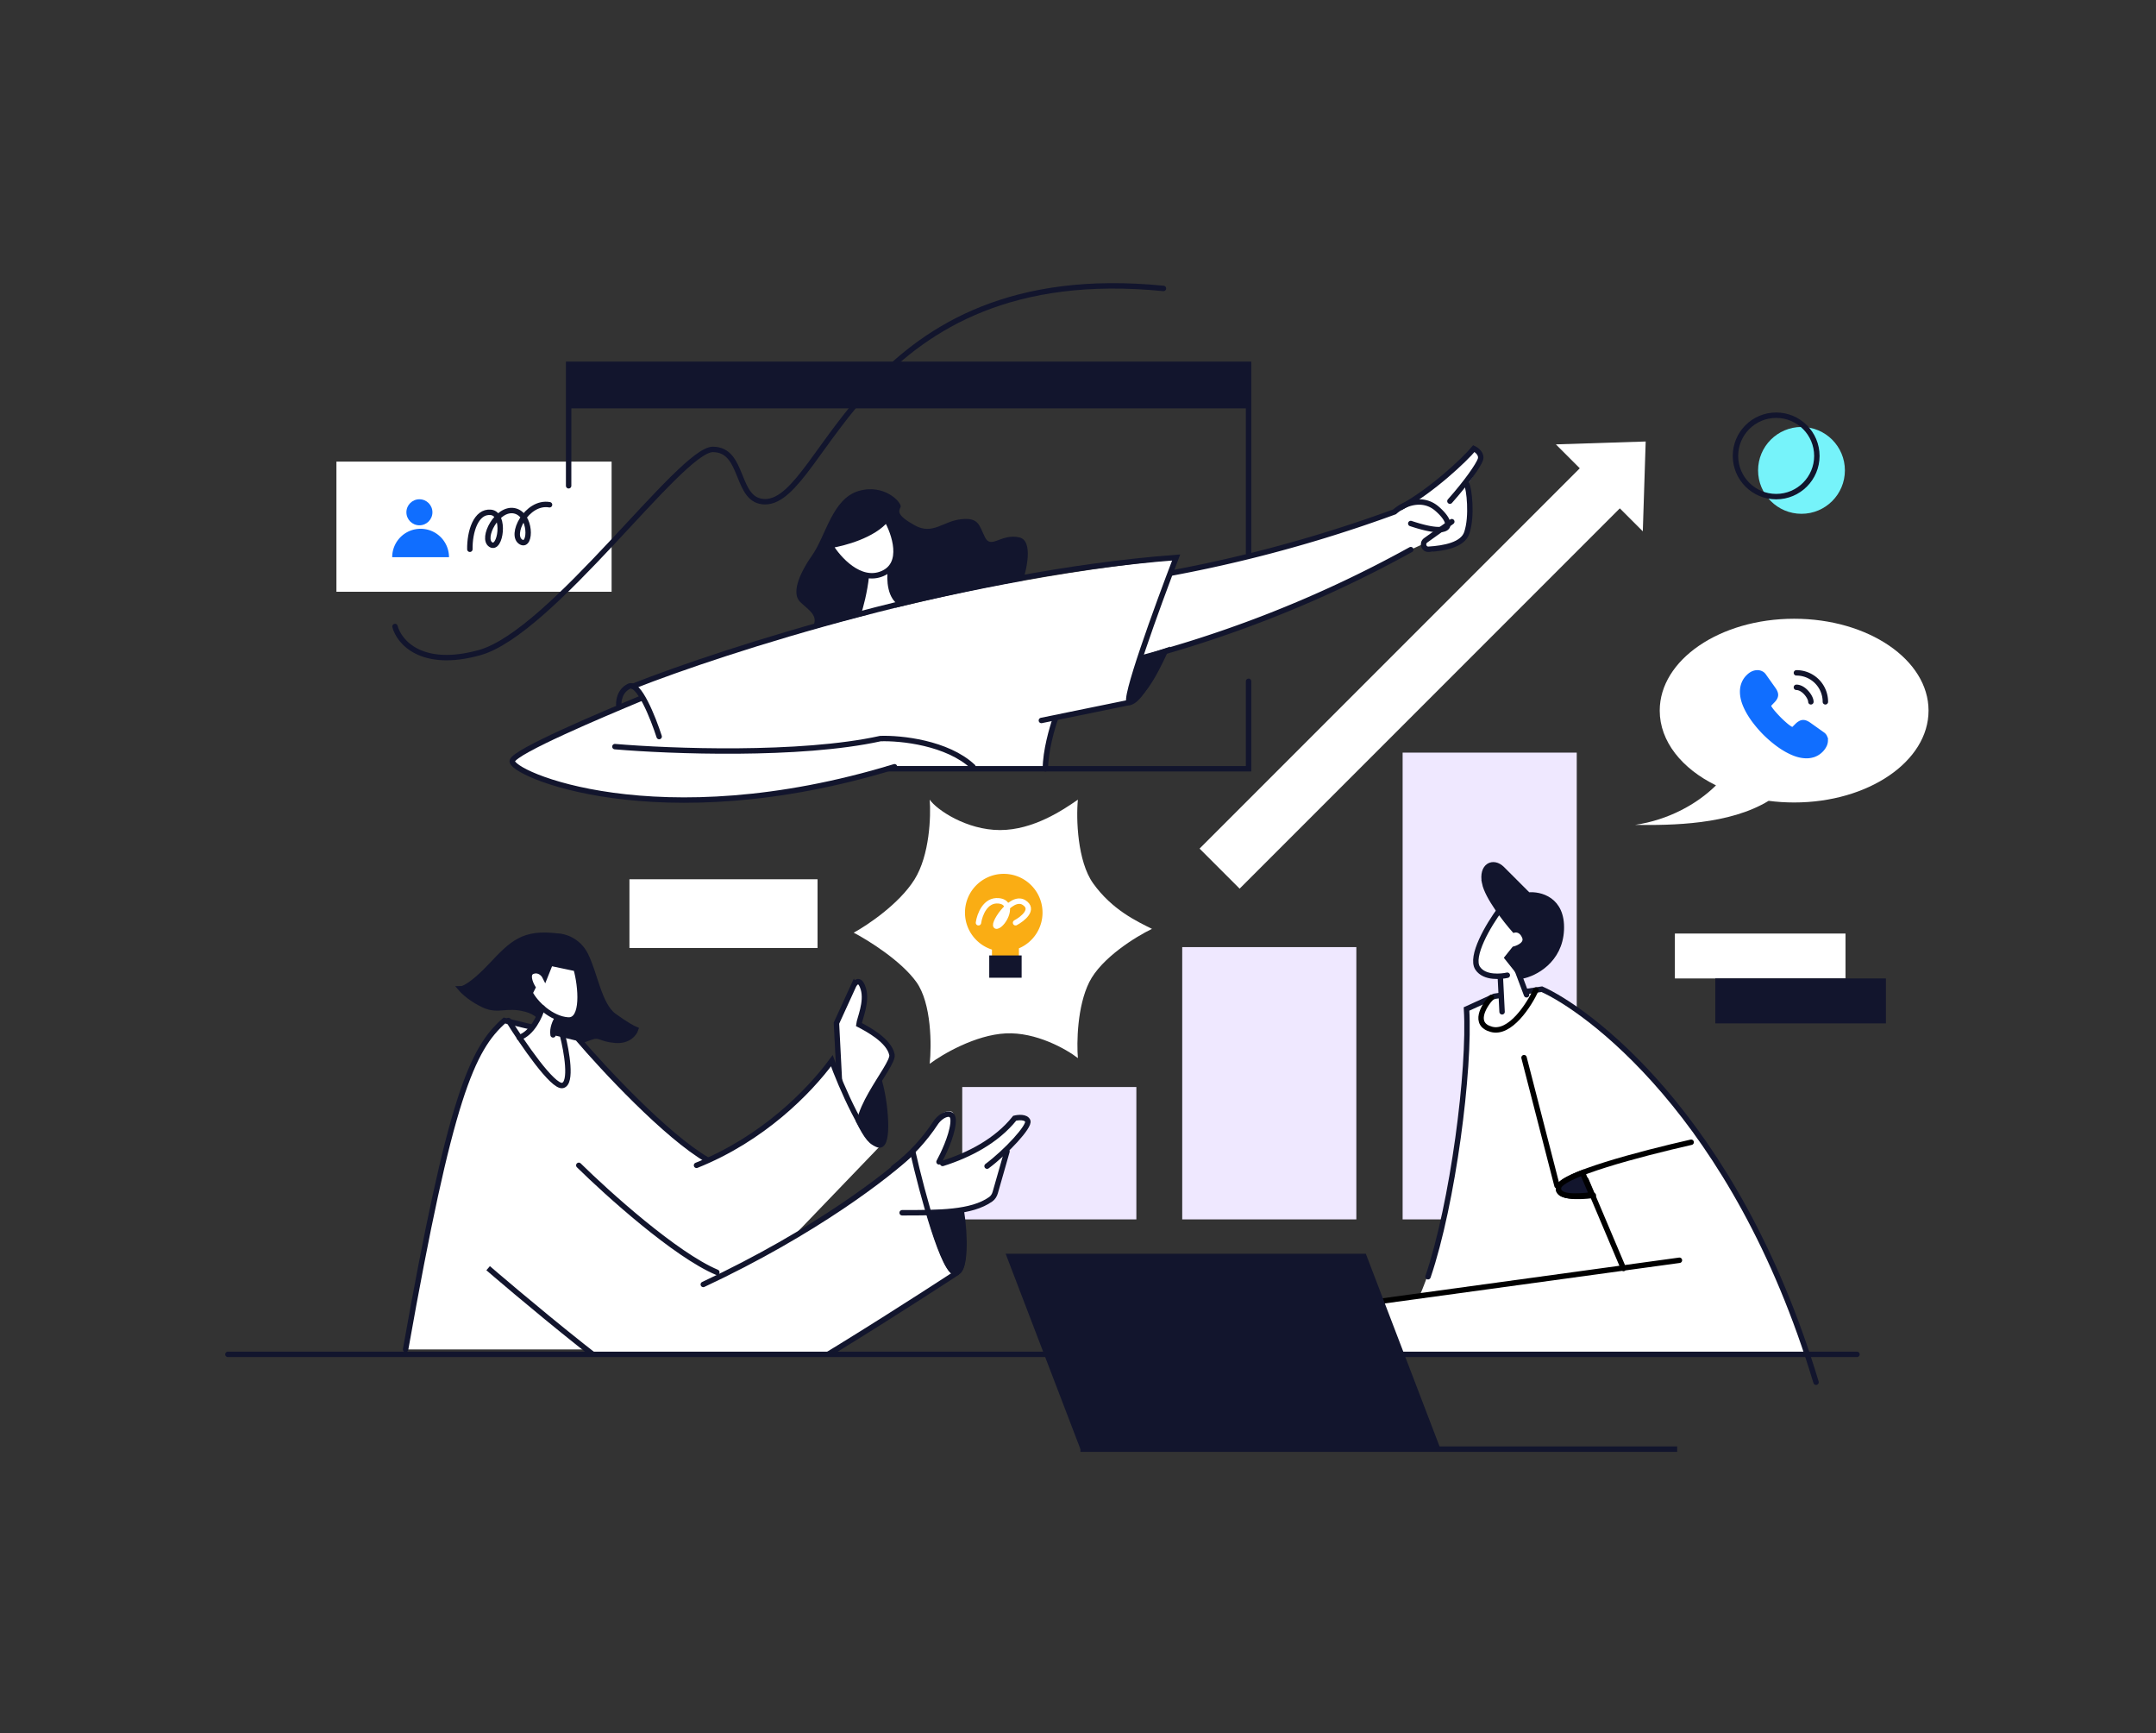 <svg xmlns="http://www.w3.org/2000/svg" width="596" height="479" fill="none"><rect width="100%" height="100%" fill="#333333" stroke="none"/><path fill="#fff" fill-rule="evenodd" d="m430.104 122.81 24.825-.795-.795 24.826-6.349-6.35-105.104 105.104-11.073-11.073 105.103-105.104-6.607-6.608Z" clip-rule="evenodd"/><path fill="url(#a)" d="M387.738 208h48.134v129h-48.134V208Z"/><path fill="url(#b)" fill-rule="evenodd" d="M374.945 261.75V337h-48.134v-75.25h48.134Z" clip-rule="evenodd"/><path fill="url(#c)" fill-rule="evenodd" d="M314.134 300.418V337H266v-36.582h48.134Z" clip-rule="evenodd"/><path fill="#fff" d="M276.439 229.403c-9.243 0-17.506-5.602-19.432-8.403.35 4.552 0 15.335-4.201 22.058-4.202 6.722-12.955 12.604-16.806 14.705 4.026 2.1 13.129 7.772 17.331 13.654 4.201 5.882 4.201 17.506 3.676 22.583 3.501-2.626 12.605-7.983 21.007-8.403 8.403-.42 16.806 4.377 19.957 6.827-.35-4.201-.21-14.284 3.151-21.007 3.361-6.722 12.955-12.604 17.331-14.705-4.201-2.1-11.029-5.252-16.28-12.604-4.321-6.049-4.727-17.856-4.202-23.108-4.026 2.801-12.289 8.403-21.532 8.403Z"/><path stroke="#106EFF" stroke-linecap="round" stroke-width="1.5" d="m273 253 8 4M273 260.5l7.5 2.5"/><path fill="#FAAD14" fill-rule="evenodd" d="M281.668 262.089a10.72 10.72 0 0 0 6.525-9.867c0-5.919-4.799-10.718-10.719-10.718-5.919 0-10.718 4.799-10.718 10.718 0 4.782 3.132 8.833 7.456 10.213v7.03h7.456v-7.376Z" clip-rule="evenodd"/><path fill="#12152D" stroke="#12152D" stroke-width="1.5" d="M274.212 264.804h7.456v4.66h-7.456z"/><path stroke="#fff" stroke-linecap="round" stroke-width="1.5" d="M270.484 255.019c.311-2.175 1.864-6.431 5.592-6.058 4.66.466 1.398 6.524-.466 6.99-1.864.466 3.728-8.854 7.456-6.524 2.983 1.864-.31 4.504-2.33 5.592"/><path fill="#12152D" d="M281.759 148.509c4.003.889 2.039 9.268.556 13.346l-42.82 6.673c6.117 6.673 1.112 15.571-7.23 16.127-8.341.556-10.01-7.785-7.785-11.122 2.224-3.336-1.112-5.005-3.337-7.229-2.224-2.225-.556-7.23 3.337-12.791 3.893-5.561 5.561-15.57 12.79-17.795 7.23-2.224 12.235 3.337 11.678 4.449-.556 1.112-1.112 2.224 3.893 5.005 5.005 2.78 7.786-1.112 12.791-1.668 5.004-.556 5.004 1.668 6.673 5.005 1.668 3.336 4.449-1.113 9.454 0Z"/><path fill="#fff" d="m305.486 184.363 1.823-.435a328.66 328.66 0 0 0 82.685-32.028l3.635-1.662c0 1.108.864 2.991 4.318 1.662 4.317-1.662 8.095-2.202 8.095-5.44 0-2.59-.36-9.354-.54-12.412 1.619-2.159 4.641-6.8 3.778-8.096-.372-.557-.028-2.46-2.699-.539-5.085 3.657-15.431 13.189-22.666 16.19-24.826 10.297-44.434 12.413-60.984 16.73l-17.445 26.03Z"/><path stroke="#12152D" stroke-linecap="round" stroke-width="1.5" d="m294.665 163.236 20.777-3.399a384.532 384.532 0 0 0 70.071-18.382v0c3.04-2.656 7.985-4.078 11.695-.891 4.638 3.982 5.153 8.244-7.214 4.122M389.994 151.9v0a328.66 328.66 0 0 1-82.685 32.028l-1.823.435"/><path stroke="#12152D" stroke-linecap="round" stroke-width="1.5" d="M405.475 133.865c.621 1.153 1.567 8.76 0 13.397-1.126 3.33-6.223 4.269-10.535 4.534-1.379.085-1.948-1.669-.823-2.473v0l7.214-5.152M400.815 138.502c4.752-5.343 7.85-9.914 8.401-11.439.55-1.525-.958-2.698-1.781-3.094-2.446 2.972-11.572 11.613-20.17 16.274"/><path fill="#fff" stroke="#12152D" stroke-linecap="round" stroke-width="1.5" d="M239.495 159.074c-.445 4.449-1.668 8.898-2.224 10.566l7.229 2.781 5.005-5.561c-3.559-1.335-3.708-6.859-3.337-9.454l-3.893-1.668-2.78 3.336Z"/><path fill="#fff" stroke="#12152D" stroke-linecap="round" stroke-width="1.5" d="M245.056 143.503c-3.559 4.449-11.864 6.673-15.571 7.229 2.224 3.708 8.23 10.455 14.459 7.786 6.228-2.669 3.336-11.122 1.112-15.015Z"/><path fill="#fff" d="M324.579 154.626c-63.618 6.228-125.494 25.951-148.48 35.034 1.78 1.78 5.561 12.234 7.229 17.239 16.684 1.669 46.157-.185 60.616-3.336 12.901 0 22.429 5.561 25.581 8.341h19.463c-.445-1.779 1.298-9.639 2.225-13.346l21.132-4.449c-.89-3.559 7.785-27.805 12.234-39.483Z"/><path fill="#fff" d="M141.597 210.143c.432-3.022 26.805-13.492 39.937-18.349l82.571 4.857 10.794 15.111h-27.524c-9.354 2.878-33.352 8.851-54.508 9.714-26.444 1.08-51.809-7.555-51.27-11.333ZM93 127.571h76.07v35.979H93z"/><path stroke="#12152D" stroke-linecap="round" stroke-width="1.5" d="M129.889 151.799c-.07-4.839 1.672-10.621 5.811-10.198 4.14.424 2.673 10.624-.032 8.907-2.705-1.717 1.743-10.3 6.508-9.342 4.764.958 4.678 10.078 1.936 8.668-3.427-1.762 1.486-11.455 7.802-10.338"/><circle cx="115.942" cy="141.58" r="3.598" fill="#106EFF"/><path fill="#106EFF" d="M116.269 146.138a7.85 7.85 0 0 0-7.85 7.85h15.7a7.85 7.85 0 0 0-7.85-7.85Z"/><path stroke="#12152D" stroke-linecap="round" stroke-width="1.5" d="M109.19 173.142c1.113 4.263 7.341 11.678 23.357 7.229 20.02-5.561 55.61-56.167 64.508-56.167 8.898 0 6.117 14.459 14.459 14.459 16.683.001 26.693-67.289 110.108-58.947"/><path stroke="#12152D" stroke-linecap="round" stroke-width="1.5" d="M157.191 134.253v-33.57h187.964v52.3m-99.543 59.477h99.543v-24.173"/><path fill="#12152D" stroke="#12152D" stroke-linecap="round" d="M157.191 100.683v11.679h187.964v-11.679H157.191Z"/><path stroke="#12152D" stroke-linecap="round" stroke-width="1.5" d="M171.094 195.221c-.185-1.297.112-4.226 2.781-5.561s6.673 8.712 8.341 13.903M169.982 206.344c15.2 1.297 51.161 2.669 73.406-2.225 5.561-.185 18.462 1.112 25.58 7.786M312.345 194.109l-24.469 5.005"/><path stroke="#12152D" stroke-linecap="round" stroke-width="1.5" d="M174.987 189.66c25.395-10.01 90.978-31.142 150.148-35.59-5.19 13.531-15.015 40.484-12.791 40.039 2.225-.445 5.005-5.376 6.118-7.785M291.768 198.558c-.927 2.596-2.78 9.009-2.78 13.903M177.211 192.997c-11.122 4.635-34.701 14.57-35.59 17.24-1.113 3.336 40.039 21.688 105.659 1.668"/><path fill="#12152D" d="M323.522 178.695c-2.061 4.327-6.714 15.155-11.041 15.155-1.476 0 1.006-8.162 2.452-12.302l8.589-2.853Z"/><path fill="#fff" d="M499.166 374.299c-22.055-68.872-61.331-95.966-72.548-100.924l-12.947 1.555-8.325 3.944c1.134 18.553-3.7 58.267-12.997 79.445l-23.222 2.732c-4.352-.275-15.31 2.127-16.362 6.333-1.753 1.543-4.469 5.086-1.314 6.915-.146.762.087 2.287 2.19 2.287l10.078-2.287h135.447Z"/><path stroke="#12152D" stroke-linecap="round" stroke-width="1.5" d="M502.019 382c-22.436-74.567-64.181-103.486-75.806-108.625l-13.124 1.972-7.687 3.502c1.024 16.756-3.766 53.812-10.65 74.005"/><path stroke="#000" stroke-linecap="round" stroke-width="1.5" d="M464.256 348.299 359.23 362.701m71.187-35.013-9.115-35.386M438.424 326.066l10.37 24.51M424.602 273.613c-1.957 4.207-7.161 12.268-12.327 10.859-5.166-1.408-2.153-6.457 0-8.805"/><path fill="#fff" d="m415.032 282.695 7.404-7.326-2.144-4.406.809-1.619 4.855-10.114c-2.427-3.372-8.011-9.71-10.924-8.092-3.641 2.023-8.496 14.16-6.473 16.588 1.618 1.942 4.72 2.158 6.069 2.023l.404 12.946Z"/><path fill="#12152D" stroke="#12152D" stroke-linecap="round" stroke-width="1.5" d="M410.415 243.996c.77 3.853 5.779 10.273 8.186 13.002.642-.16 2.119 0 2.89 1.926.77 1.927-1.606 3.05-2.89 3.371l-1.926 2.408 4.021 5.045c3.532-.642 10.522-4.274 10.907-12.75.386-8.475-5.939-9.952-9.149-9.631l-7.224-7.223c-2.407-2.408-5.778-.963-4.815 3.852Z"/><path stroke="#12152D" stroke-linecap="round" stroke-width="1.5" d="m419.254 267.653 2.744 7.278M415.23 279.632l-.481-9.631M414.749 251.221c-3.371 4.494-8.398 13.167-6.261 16.373 1.927 2.889 6.742 2.247 8.187 1.926"/><path stroke="#000" stroke-linecap="round" stroke-width="1.5" d="M467.499 315.68c-14.373 3.265-36.154 9.028-36.658 12.529-.383 2.657 4.894 2.742 9.621 2.155"/><path fill="#12152D" stroke="#000" stroke-linecap="round" stroke-width="1.5" d="M440.054 330.214c-4.727.587-9.596.652-9.214-2.006.17-1.175 2.735-2.604 6.613-4.109l2.601 6.115Z"/><path stroke="#12152D" stroke-linecap="round" stroke-width="1.5" d="M354 374.305h159.335"/><path fill="#12152D" d="M278 346.495h99.562l20.672 54h-99.562l-20.672-54Z"/><path stroke="#12152D" stroke-width="1.5" d="M463.625 400.494H298.672"/><path fill="#fff" fill-rule="evenodd" d="M495.967 221.779c20.521 0 37.156-11.367 37.156-25.389 0-14.023-16.635-25.39-37.156-25.39-20.52 0-37.155 11.367-37.155 25.39 0 8.516 6.136 16.053 15.552 20.659-5.288 5.241-13.218 9.568-22.364 10.923 10.222.146 26.065-.039 36.915-6.649 2.283.299 4.641.456 7.052.456Z" clip-rule="evenodd"/><path fill="#106EFF" stroke="#106EFF" stroke-miterlimit="10" stroke-width="1.5" d="M504.567 204.627c0 .412-.091.835-.285 1.247-.195.411-.446.8-.778 1.166-.56.618-1.178 1.064-1.875 1.35a5.76 5.76 0 0 1-2.23.434c-1.167 0-2.413-.274-3.728-.835-1.315-.56-2.63-1.315-3.934-2.264a32.874 32.874 0 0 1-3.751-3.202 32.5 32.5 0 0 1-3.19-3.739c-.938-1.304-1.692-2.607-2.241-3.899-.549-1.304-.824-2.55-.824-3.74 0-.777.138-1.521.412-2.207a5.267 5.267 0 0 1 1.315-1.909c.732-.721 1.532-1.075 2.379-1.075.32 0 .64.068.926.206.297.137.56.343.766.64l2.653 3.739c.206.286.355.549.457.801.103.24.161.48.161.697 0 .275-.081.549-.241.812a3.869 3.869 0 0 1-.64.812l-.869.903a.613.613 0 0 0-.183.458c0 .091.011.171.034.263.035.091.069.16.092.229.206.377.56.869 1.063 1.463a39.48 39.48 0 0 0 1.658 1.807 34.44 34.44 0 0 0 1.819 1.681c.594.503 1.086.846 1.475 1.052.057.023.125.057.206.091a.768.768 0 0 0 .285.046.628.628 0 0 0 .469-.194l.869-.858c.286-.286.561-.503.824-.64.263-.16.526-.24.812-.24.217 0 .446.045.697.148.252.103.515.252.801.446l3.785 2.688c.297.205.503.446.629.731.114.286.182.572.182.892Z"/><path stroke="#12152D" stroke-linecap="round" stroke-linejoin="round" stroke-width="1.5" d="M500.599 193.958c0-.686-.537-1.738-1.337-2.595-.732-.789-1.704-1.407-2.665-1.407M504.602 193.958a7.998 7.998 0 0 0-8.005-8.004"/><circle cx="498" cy="130" r="12" fill="#76F3FA"/><path stroke="#12152D" stroke-width="1.5" d="M502.25 126c0 6.213-5.037 11.25-11.25 11.25s-11.25-5.037-11.25-11.25 5.037-11.25 11.25-11.25 11.25 5.037 11.25 11.25Z"/><path fill="#fff" d="M174 243h52v19h-52zM463 258h47.168v12.413H463z"/><path fill="#12152D" d="M474.171 270.413h47.168v12.413h-47.168z"/><mask id="d" width="261" height="123" x="89" y="251" maskUnits="userSpaceOnUse" style="mask-type:alpha"><path fill="#fff" d="M350 374H89V251h261v123Z"/></mask><g mask="url(#d)"><path fill="#fff" d="M249.69 335.167c10.069 0 18.916.001 24.181-3.729.63-.446 1.042-1.125 1.255-1.868l3.242-11.348c2.33-2.488 6.751-7.703 5.791-8.663-.96-.959-2.799-.933-3.599-.799-2.799 3.599-10.797 11.117-20.394 12.396 1.999-4.798 5.278-14.316 2.399-13.996-.666-.133-2.319.16-3.599 2.399-1.28 2.24-7.198 9.198-9.997 12.397l.414 13.211h.307ZM238.668 273.312c-.749-2.561-1.794-2.374-2.597-1.143l-4.844 10.601 1.268 24.594 5.703 7.227c.175.278.381.541.622.789l-.622-.789c-4.016-6.38 8.945-20.109 8.377-23.069-.76-3.962-6.799-7.15-9.149-8.372.187-1.632 2.315-6.167 1.242-9.838Z"/><path stroke="#12152D" stroke-width="1.5" d="M236.071 272.169c.803-1.231 1.848-1.418 2.597 1.143 1.073 3.671-1.055 8.206-1.242 9.838 2.35 1.222 8.389 4.41 9.149 8.372.593 3.089-13.545 17.903-7.755 23.858l-6.325-8.016-1.268-24.594 4.844-10.601Z"/><path fill="#12152D" stroke="#12152D" stroke-linecap="round" stroke-width="1.5" d="M161.872 263.937c-2.095-4.19-6.11-5.237-7.855-5.237-9.352-1.122-12.344 1.87-18.329 8.229-4.788 5.088-7.482 6.359-8.23 6.359.748.873 3.067 2.993 6.359 4.489 4.115 1.871 5.985-.374 11.596 1.122 5.611 1.497 5.985 6.36 7.856 8.604 1.87 2.244 6.733.374 9.725-.748 2.993-1.122 2.619.374 7.107.748 3.591.299 5.237-1.87 5.611-2.993-.623-.249-2.693-1.346-5.985-3.74-4.114-2.993-5.237-11.596-7.855-16.833Z"/><path fill="#fff" d="M229.952 293.151c2.369 6.733 9.597 23.732 13.188 23.732l-24.036 25.001c11.97-5.387 26.933-18.205 32.918-23.94 3.117 11.222 8.229 32.543 12.344 33.666-20.449 13.715-63.142 41.221-70.324 41.521-7.182.299-22.818-13.467-32.17-20.2h-50.124c4.364-27.556 15.935-84.314 27.306-90.897l20.2 4.863c8.977 10.139 29.476 30.78 36.658 33.725 16.483-7.478 28.052-19.355 34.04-27.471Z"/><path stroke="#12152D" stroke-linecap="round" stroke-width="1.5" d="M195.538 320.562c-11.371-6.583-28.678-25.187-35.91-33.665l-20.2-4.863c-8.977 7.855-14.962 21.321-27.306 90.897"/><path stroke="#12152D" stroke-linecap="round" stroke-width="1.5" d="M192.545 322.059c18.281-7.312 31.019-20.249 37.407-28.907 2.369 6.733 9.597 23.286 13.188 23.286 2.691 0 1.663-11.626 0-17.391"/><path fill="#12152D" stroke="#12152D" stroke-linecap="round" stroke-width="1.5" d="M242.886 316.131c2.69 0 1.663-10.428 0-16.192l-5.543 9.81c2.219 4.445 3.683 6.382 5.543 6.382Z"/><path stroke="#12152D" stroke-linecap="round" stroke-width="1.5" d="M160.002 322.06c7.98 7.855 26.783 24.763 38.155 29.551M194.416 354.976c30.991-14.498 51.513-30.48 57.9-36.658 2.639 11.533 8.748 34.352 12.08 33.363 2.611-.774 1.983-9.016.921-15.652"/><path fill="#12152D" stroke="#12152D" stroke-linecap="round" stroke-width="1.5" d="M265.764 334.753c1.062 6.636 1.243 16.155-1.368 16.93-1.912.567-4.869-7.588-7.429-16.07l8.797-.86Z"/><path stroke="#12152D" stroke-width="1.5" d="M264.74 351.61s-63.217 41.521-71.821 41.521c-8.603 0-57.98-42.643-57.98-42.643"/><path stroke="#12152D" stroke-linecap="round" stroke-width="1.5" d="M249.383 335.166c10.197 0 19.17.039 24.488-3.728.63-.447 1.043-1.126 1.255-1.868l3.242-11.349"/><path stroke="#12152D" stroke-linecap="round" stroke-width="1.5" d="M272.863 322.285c5.287-3.941 11.863-11.021 11.246-12.497-.493-1.18-2.609-.99-3.605-.747-5.041 6.322-12.704 10.216-19.925 12.494M259.582 321.098c1.112-2.005 3.439-6.904 3.849-10.46.049-.421.064-.802.052-1.146-.098-2.807-3.337-1.468-4.877.88-2.847 4.341-6.995 9.013-11.578 12.387M155.512 286.148c1.123 4.364 2.694 13.242 0 13.841-2.693.598-11.097-11.721-14.962-17.955"/><path fill="#fff" d="M154.39 290.264c-2.394-4.189-.499-9.227.748-11.222l-4.863-2.992c-.598 5.985-3.366 8.603-4.862 9.351 3.291 2.993 6.733 4.988 8.977 4.863Z"/><path fill="#fff" stroke="#12152D" stroke-linecap="round" stroke-width="1.5" d="M157.009 281.892c4.489.299 3.616-9.351 2.244-14.214l-7.107-1.496-1.496 3.74c-.374-.748-1.571-2.095-3.367-1.496-1.795.598-.748 3.242 0 4.489l-.748 1.496c1.496 2.992 5.985 7.182 10.474 7.481Z"/><path stroke="#12152D" stroke-linecap="round" stroke-width="1.5" d="M149.901 278.526c-.623 2.244-2.768 7.032-6.359 8.229M154.016 281.518c-.499.748-1.421 2.693-1.122 4.489"/></g><path stroke="#12152D" stroke-linecap="round" stroke-width="1.5" d="M63 374.305h287.265"/><defs><linearGradient id="a" x1="387.63" x2="452.077" y1="337" y2="337" gradientUnits="userSpaceOnUse"><stop stop-color="#EFE8FF"/><stop offset=".389" stop-color="#EFE8FF"/><stop offset="1" stop-color="#EFE8FF"/></linearGradient><linearGradient id="b" x1="326.704" x2="391.15" y1="337" y2="337" gradientUnits="userSpaceOnUse"><stop stop-color="#EFE8FF"/><stop offset=".389" stop-color="#EFE8FF"/><stop offset="1" stop-color="#EFE8FF"/></linearGradient><linearGradient id="c" x1="265.893" x2="330.339" y1="337" y2="337" gradientUnits="userSpaceOnUse"><stop stop-color="#EFE8FF"/><stop offset=".389" stop-color="#EFE8FF"/><stop offset="1" stop-color="#EFE8FF"/></linearGradient></defs></svg>
